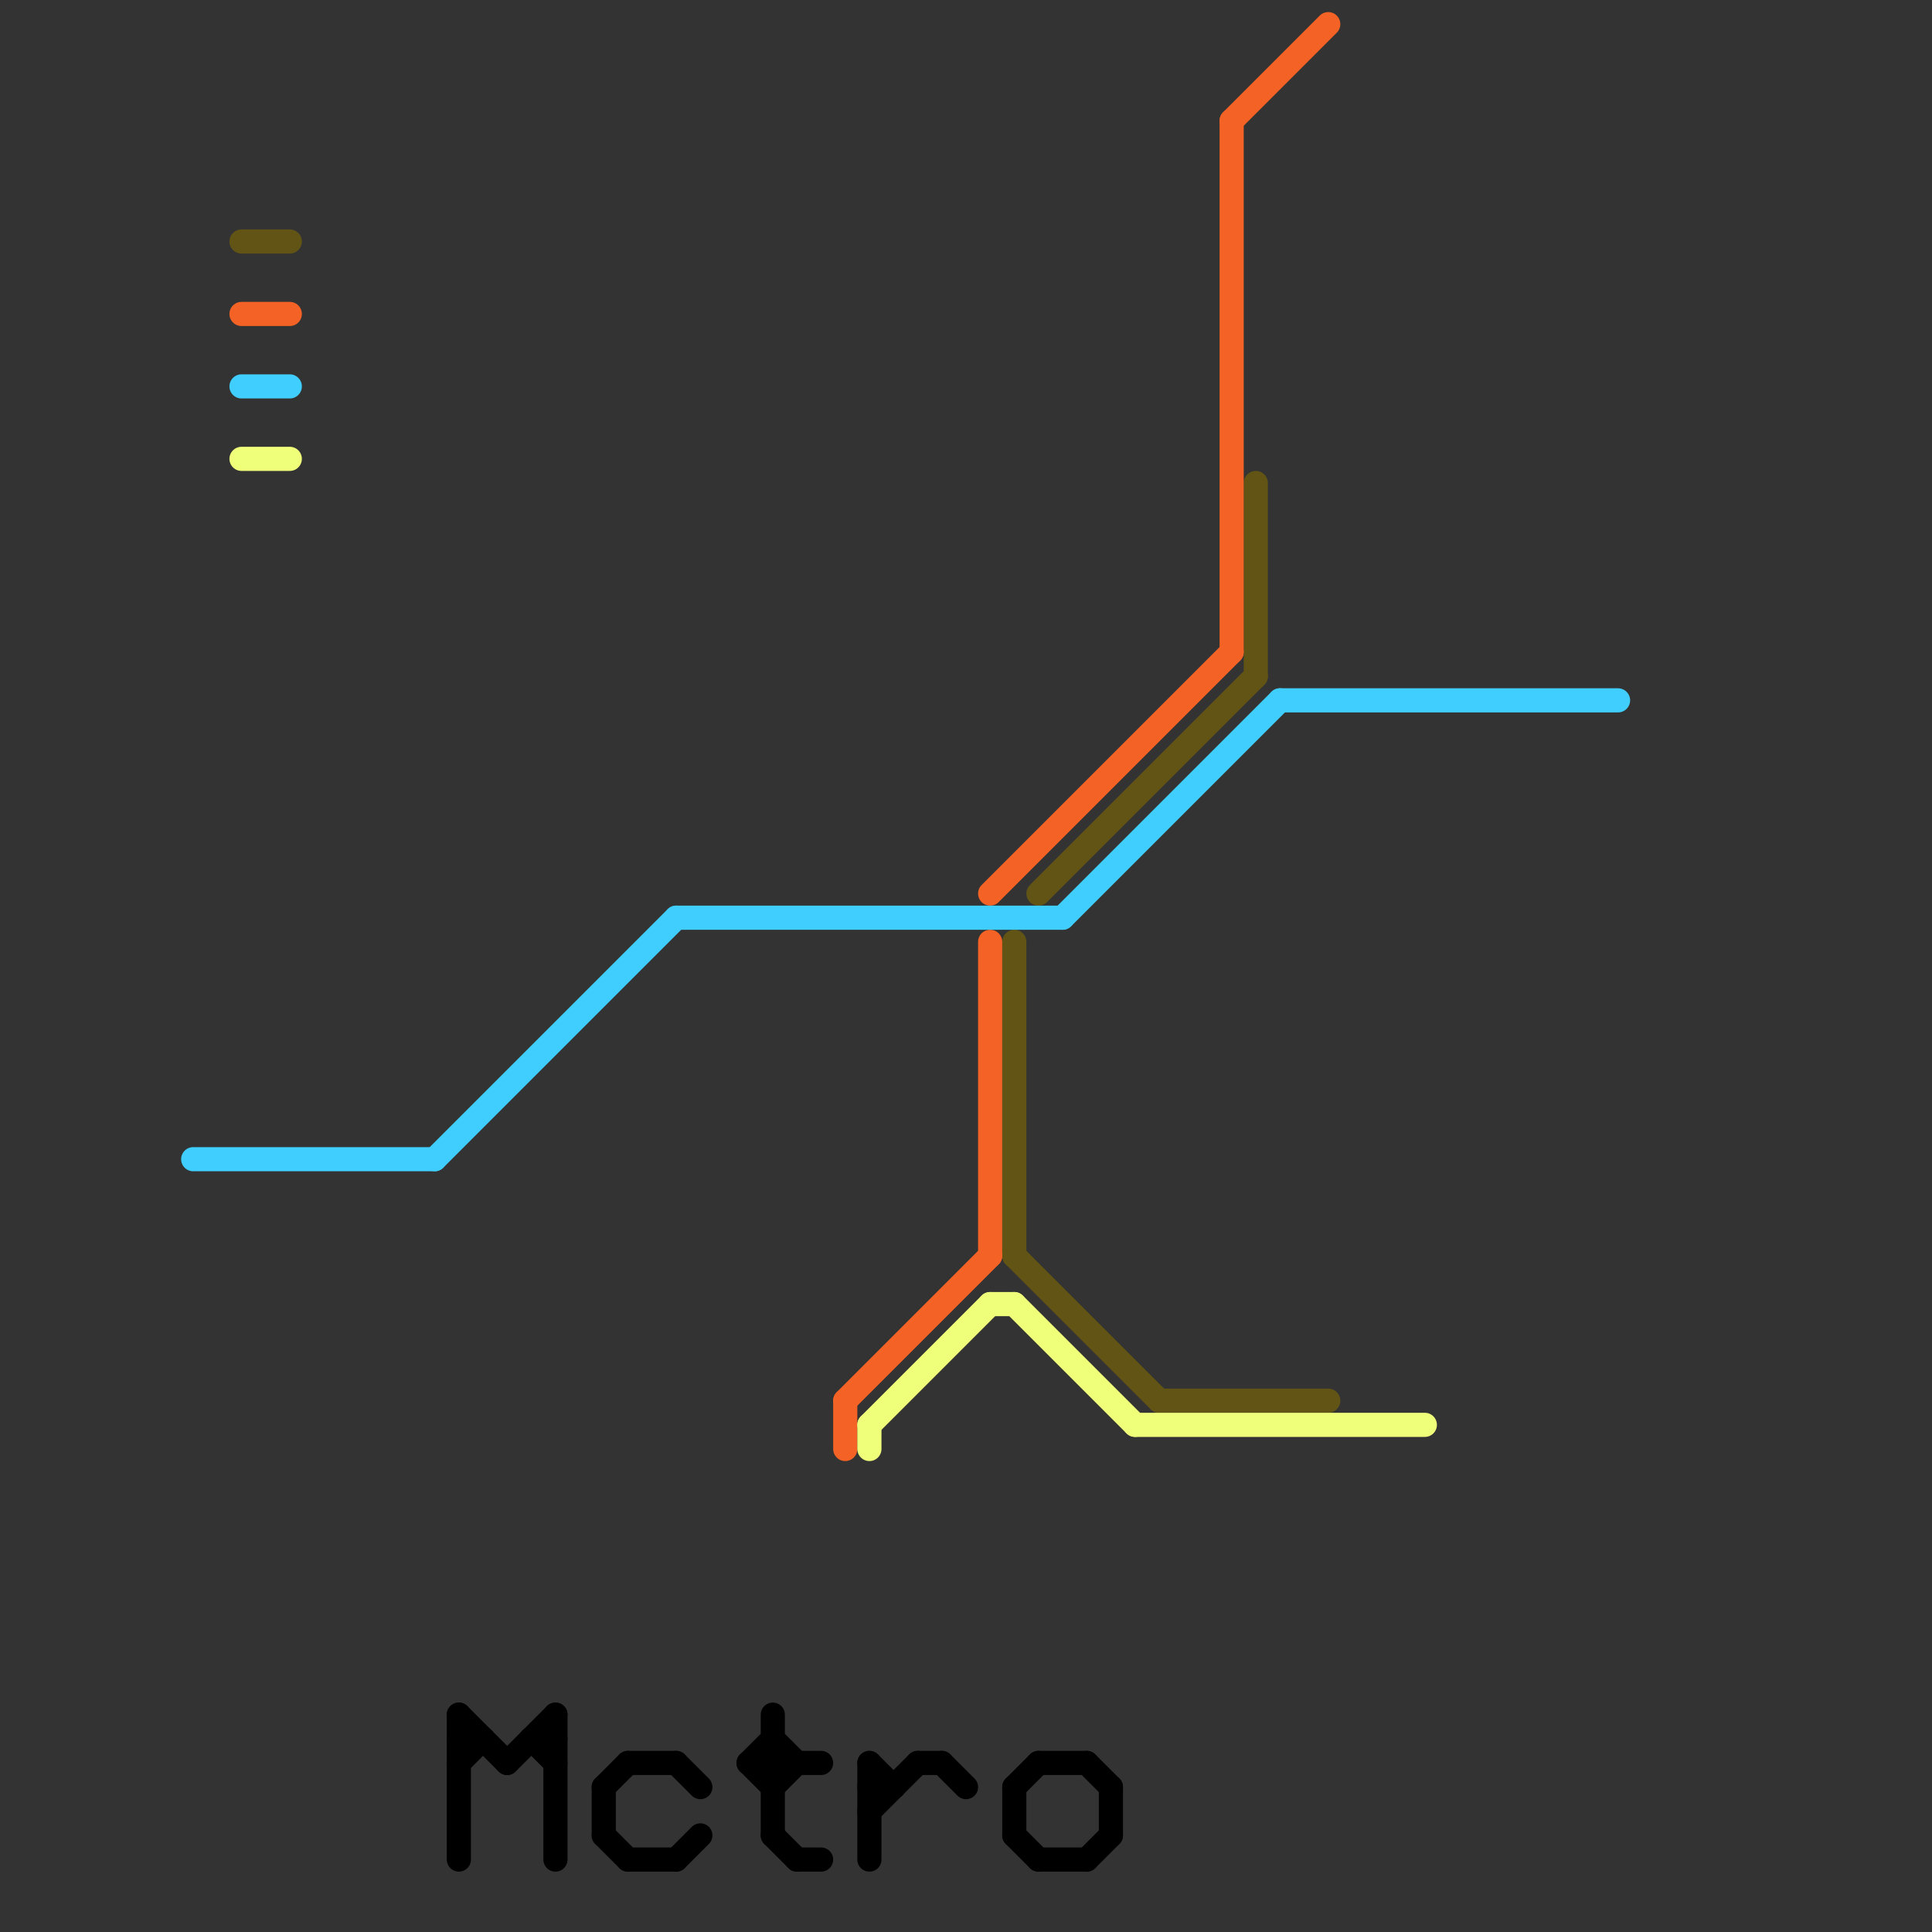 
<svg version="1.1" xmlns="http://www.w3.org/2000/svg" viewBox="0 0 80 80">
<rect x="0" y="0" width="80" height="80" fill="#333333" stroke="none"/>
<style>text { font: 1px Helvetica; font-weight: 600; white-space: pre; dominant-baseline: central; } line { stroke-width: 1; fill: none; stroke-linecap: round; stroke-linejoin: round; } .c0 { stroke: #615414 } .c1 { stroke: #f46325 } .c2 { stroke: #3fcefd } .c3 { stroke: #f0ff7a } .c4 { stroke: #000000 }</style><defs><g id="wm-xf"><circle r="1.2" fill="#000"/><circle r="0.9" fill="#fff"/><circle r="0.6" fill="#000"/><circle r="0.3" fill="#fff"/></g><g id="wm"><circle r="0.6" fill="#000"/><circle r="0.3" fill="#fff"/></g></defs><line class="c0" x1="52" y1="20" x2="52" y2="28"/><line class="c0" x1="42" y1="52" x2="48" y2="58"/><line class="c0" x1="43" y1="37" x2="52" y2="28"/><line class="c0" x1="48" y1="58" x2="55" y2="58"/><line class="c0" x1="42" y1="39" x2="42" y2="52"/><line class="c0" x1="10" y1="10" x2="12" y2="10"/><line class="c1" x1="10" y1="13" x2="12" y2="13"/><line class="c1" x1="41" y1="39" x2="41" y2="52"/><line class="c1" x1="35" y1="58" x2="41" y2="52"/><line class="c1" x1="41" y1="37" x2="51" y2="27"/><line class="c1" x1="51" y1="5" x2="55" y2="1"/><line class="c1" x1="51" y1="5" x2="51" y2="27"/><line class="c1" x1="35" y1="58" x2="35" y2="60"/><line class="c2" x1="44" y1="38" x2="53" y2="29"/><line class="c2" x1="53" y1="29" x2="67" y2="29"/><line class="c2" x1="18" y1="48" x2="28" y2="38"/><line class="c2" x1="8" y1="48" x2="18" y2="48"/><line class="c2" x1="10" y1="16" x2="12" y2="16"/><line class="c2" x1="28" y1="38" x2="44" y2="38"/><line class="c3" x1="41" y1="54" x2="42" y2="54"/><line class="c3" x1="42" y1="54" x2="47" y2="59"/><line class="c3" x1="47" y1="59" x2="59" y2="59"/><line class="c3" x1="36" y1="59" x2="36" y2="60"/><line class="c3" x1="10" y1="19" x2="12" y2="19"/><line class="c3" x1="36" y1="59" x2="41" y2="54"/><line class="c4" x1="39" y1="73" x2="40" y2="74"/><line class="c4" x1="32" y1="74" x2="33" y2="73"/><line class="c4" x1="25" y1="74" x2="25" y2="76"/><line class="c4" x1="28" y1="77" x2="29" y2="76"/><line class="c4" x1="31" y1="73" x2="34" y2="73"/><line class="c4" x1="43" y1="77" x2="45" y2="77"/><line class="c4" x1="28" y1="73" x2="29" y2="74"/><line class="c4" x1="32" y1="72" x2="33" y2="73"/><line class="c4" x1="46" y1="74" x2="46" y2="76"/><line class="c4" x1="42" y1="74" x2="43" y2="73"/><line class="c4" x1="36" y1="75" x2="38" y2="73"/><line class="c4" x1="21" y1="73" x2="23" y2="71"/><line class="c4" x1="31" y1="73" x2="32" y2="72"/><line class="c4" x1="19" y1="71" x2="21" y2="73"/><line class="c4" x1="26" y1="73" x2="28" y2="73"/><line class="c4" x1="32" y1="76" x2="33" y2="77"/><line class="c4" x1="25" y1="76" x2="26" y2="77"/><line class="c4" x1="22" y1="72" x2="23" y2="73"/><line class="c4" x1="33" y1="77" x2="34" y2="77"/><line class="c4" x1="38" y1="73" x2="39" y2="73"/><line class="c4" x1="36" y1="73" x2="37" y2="74"/><line class="c4" x1="45" y1="73" x2="46" y2="74"/><line class="c4" x1="36" y1="74" x2="37" y2="74"/><line class="c4" x1="25" y1="74" x2="26" y2="73"/><line class="c4" x1="45" y1="77" x2="46" y2="76"/><line class="c4" x1="43" y1="73" x2="45" y2="73"/><line class="c4" x1="23" y1="71" x2="23" y2="77"/><line class="c4" x1="42" y1="76" x2="43" y2="77"/><line class="c4" x1="32" y1="71" x2="32" y2="76"/><line class="c4" x1="31" y1="73" x2="32" y2="74"/><line class="c4" x1="19" y1="72" x2="20" y2="72"/><line class="c4" x1="22" y1="72" x2="23" y2="72"/><line class="c4" x1="36" y1="73" x2="36" y2="77"/><line class="c4" x1="42" y1="74" x2="42" y2="76"/><line class="c4" x1="19" y1="73" x2="20" y2="72"/><line class="c4" x1="26" y1="77" x2="28" y2="77"/><line class="c4" x1="19" y1="71" x2="19" y2="77"/>
</svg>
